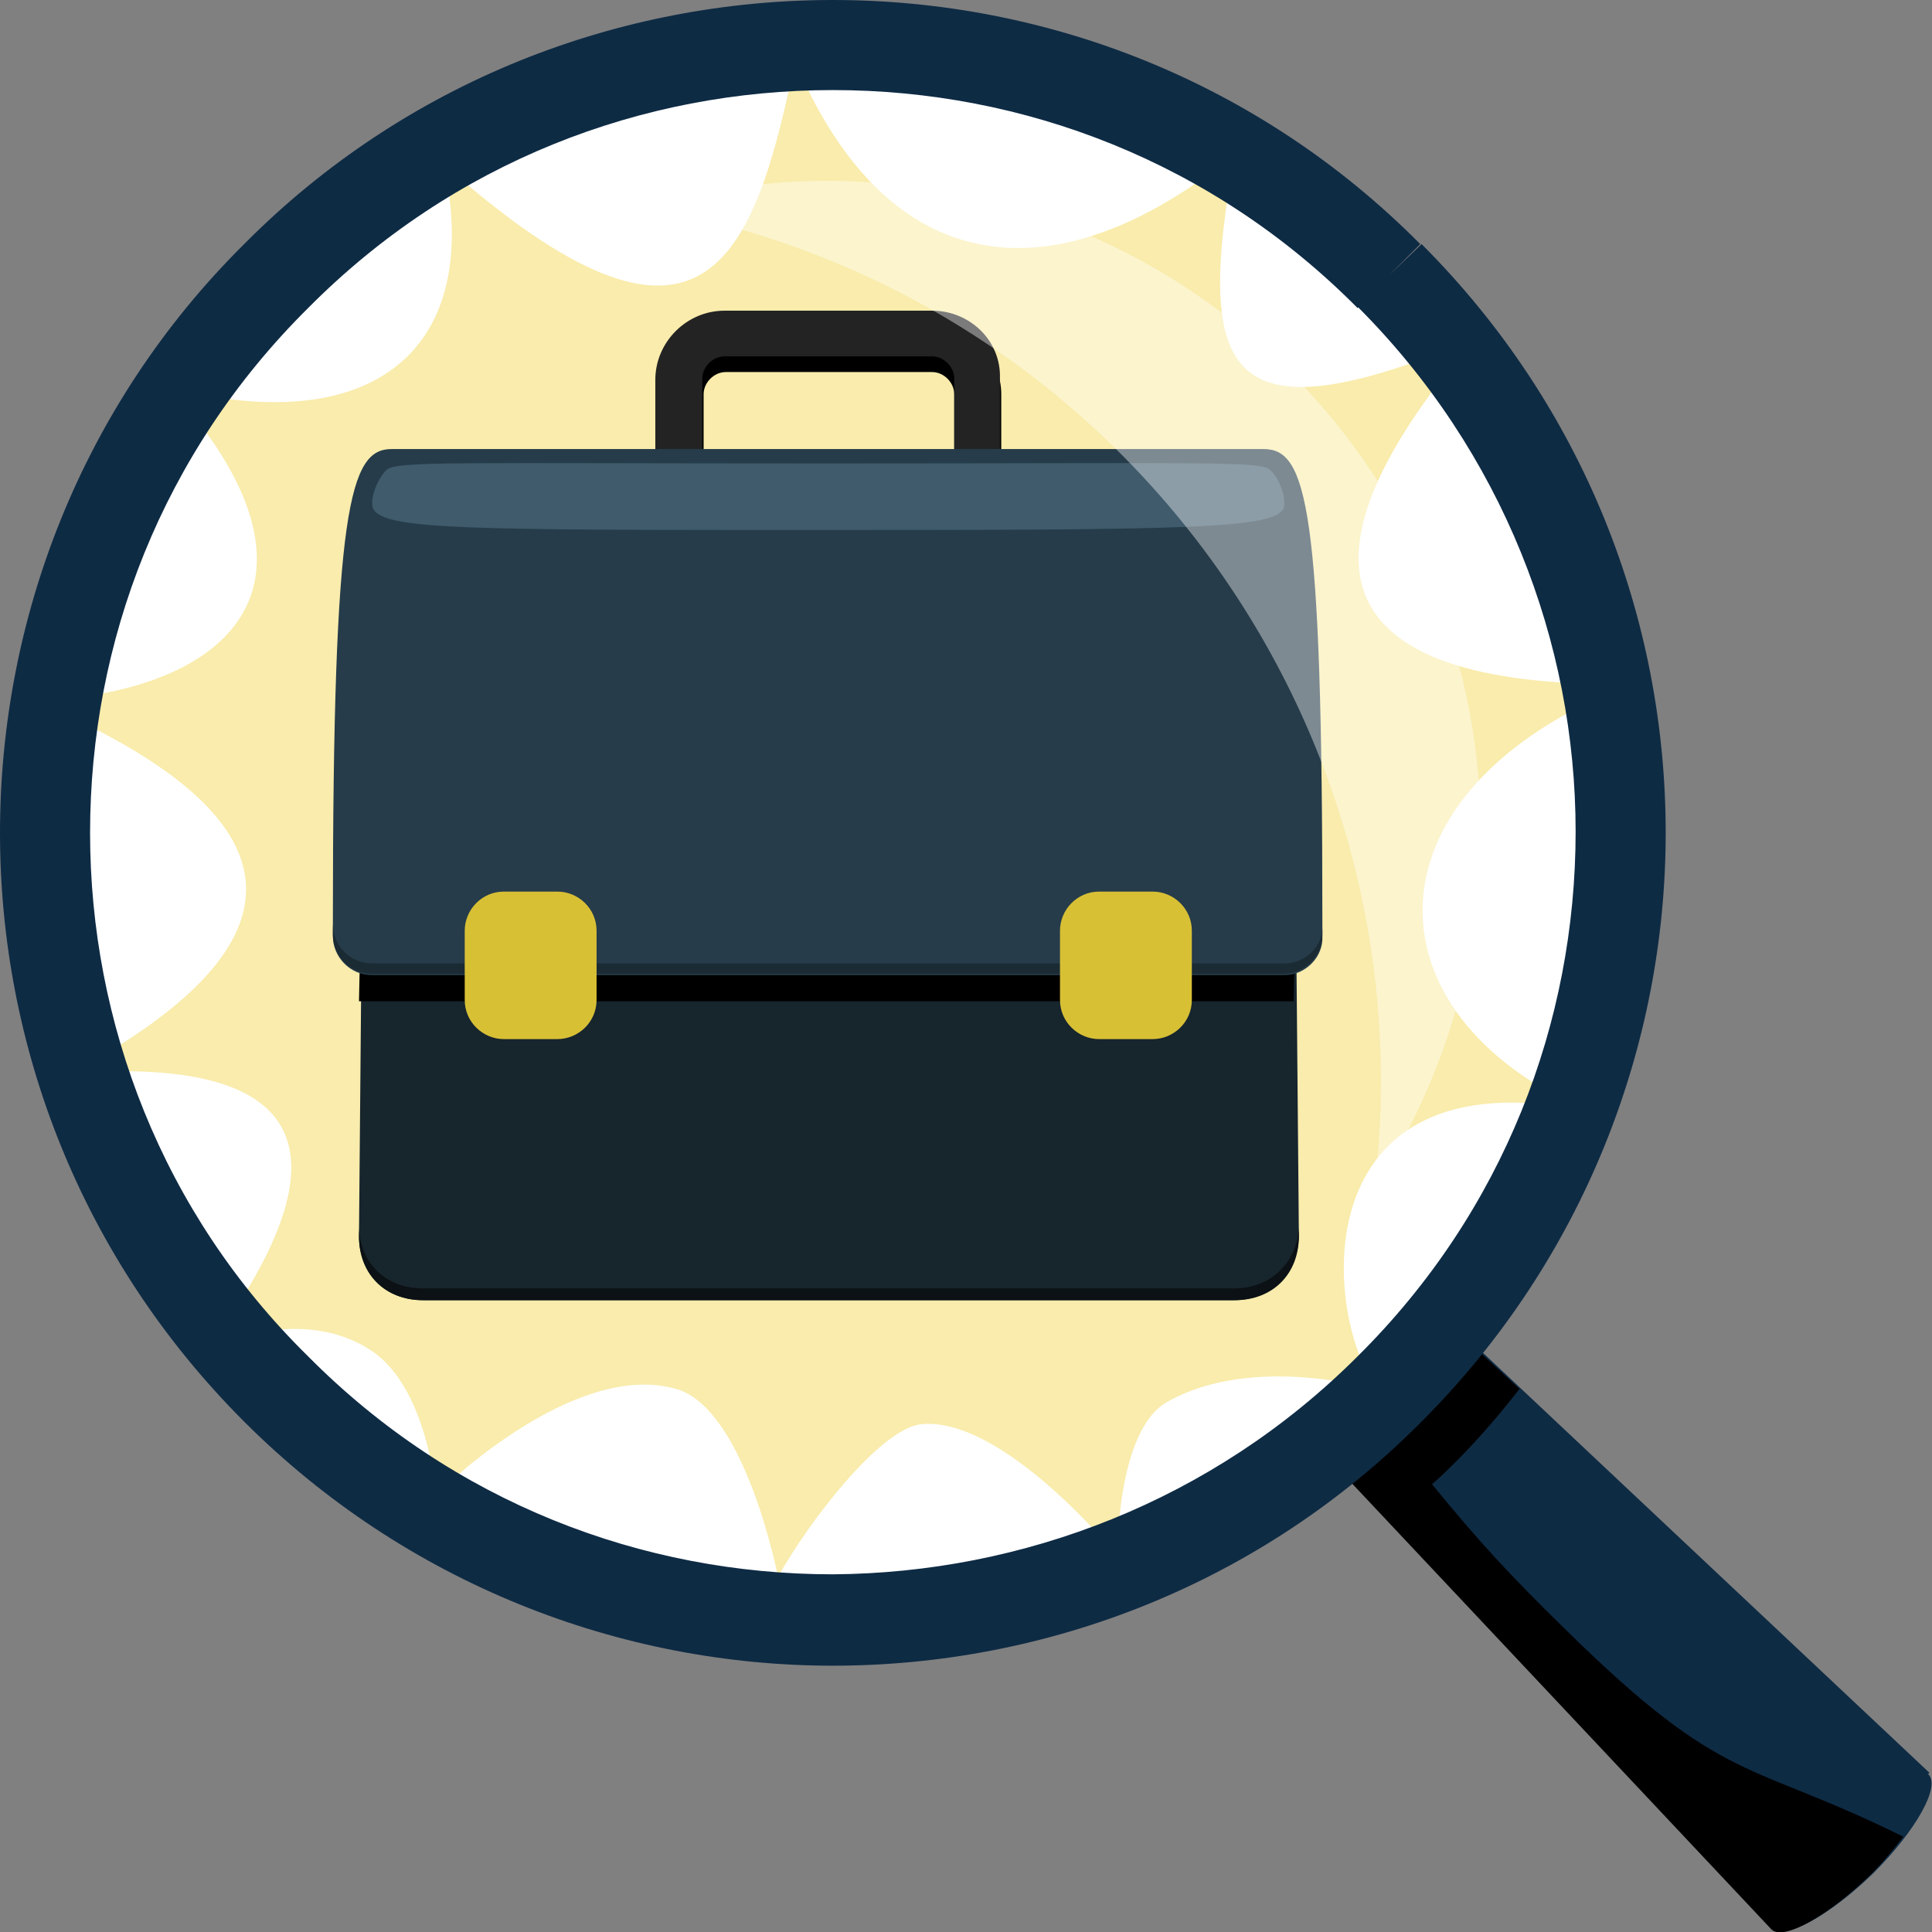 <?xml version="1.0" encoding="utf-8"?>
<svg xmlns="http://www.w3.org/2000/svg" id="Layer_1" style="enable-background:new 0 0 148 148;" version="1.1" viewBox="0 0 148 148" x="0px" y="0px">
<rect x="0" y="0" width="148" height="148" fill="#808080" stroke="none"/>
<style type="text/css">
	.st0{fill:#FFFFFF;}
	.st1{fill:#F9ECAC;}
	.st2{fill:#17252D;}
	.st3{fill:#0B1114;}
	.st4{fill:#232323;}
	.st5{fill:#263C4A;}
	.st6{fill:#1B2B34;}
	.st7{opacity:0.7;fill:#4A687B;enable-background:new    ;}
	.st8{fill:#D8C035;}
	.st9{opacity:0.4;fill:#FFFFFF;enable-background:new    ;}
	.st10{fill:#0E2B44;}
</style>
<circle class="st0" cx="64.5" cy="64.3" r="59.7"/>
<g>
	<path class="st1" d="M124.9,52.4c-20.8,8.1-20.5,25.3-3.3,32.7c-22.2-4.5-20.2,16.2-16,21.4c0,0-9.5-2.9-16.2,0.9&#xA;		c-3.9,2.2-3.8,11.8-3.8,11.8s-8.7-10.7-15-10.1c-3.2,0.3-8.8,7.7-11,11.7c0,0-2.5-12.9-7.8-14.4c-8-2.3-18.4,8.1-18.4,8.1&#xA;		s-0.6-8.1-4.9-11c-5.5-3.7-12.6-0.2-12.6-0.2C24.8,91.3,27,80.7,5.5,82.2c15.7-8.5,20.8-18.4-2.8-28.5c15.4-0.7,23.6-9.3,10.3-24&#xA;		c15.8,4,24-3.1,21-17.1c19.8,17.5,23.7,7.6,26.9-7.9C68,21.5,80.8,23,94.6,11.8c-3.2,17.5-0.4,21.9,18.3,14.2&#xA;		C97.2,44.4,103.2,52.7,124.9,52.4z"/>
	<g>
		<g>
			<g>
				<path d="M71.4,28.5c0.9,0,1.7,0.8,1.7,1.7v12.4c0,0.9-0.8,1.7-1.7,1.7H55.6c-0.9,0-1.7-0.8-1.7-1.7V30.2c0-0.9,0.8-1.7,1.7-1.7&#xA;					H71.4 M71.4,25H55.6c-2.9,0-5.3,2.4-5.3,5.3v12.4c0,2.9,2.4,5.3,5.3,5.3h15.8c2.9,0,5.3-2.4,5.3-5.3V30.2&#xA;					C76.7,27.3,74.3,25,71.4,25z"/>
			</g>
			<path class="st2" d="M94.5,99.6H32.4c-2.9,0-4.9-2-4.9-4.9L27.7,72c0-2.9,2.2-5.3,5.1-5.3h61.4c2.9,0,5.1,2.4,5.1,5.3l0.2,22.7&#xA;				C99.4,97.6,97.4,99.6,94.5,99.6z"/>
			<path d="M32.7,66.7c-2.9,0-5.1,2.4-5.1,5.3l-0.1,4.7h71.6L99.2,72c0-2.9-2.2-5.3-5.1-5.3H32.7z"/>
			<path class="st3" d="M94.5,98.7H32.4c-2.8,0-4.8-1.9-4.9-4.6l0,0.6c0,2.9,2,4.9,4.9,4.9h62.2c2.9,0,4.9-2,4.9-4.9l0-0.6&#xA;				C99.3,96.8,97.3,98.7,94.5,98.7z"/>
			<g>
				<path class="st4" d="M71.4,27.3c0.9,0,1.7,0.8,1.7,1.7v12.4c0,0.9-0.8,1.7-1.7,1.7H55.5c-0.9,0-1.7-0.8-1.7-1.7V29&#xA;					c0-0.9,0.8-1.7,1.7-1.7H71.4 M71.4,23.8H55.5c-2.9,0-5.3,2.4-5.3,5.3v12.4c0,2.9,2.4,5.3,5.3,5.3h15.8c2.9,0,5.3-2.4,5.3-5.3V29&#xA;					C76.7,26.1,74.3,23.8,71.4,23.8z"/>
			</g>
			<path class="st5" d="M98.4,74.7H28.5c-1.7,0-3-1.4-3-3v-1.1c0-31.9,1.3-36.2,4.5-36.2h66.8c3.3,0,4.5,4.3,4.5,36.2v1.1&#xA;				C101.4,73.3,100,74.7,98.4,74.7z"/>
			<path class="st6" d="M98.4,73.8H28.5c-1.7,0-3-1.4-3-3v0.8c0,1.7,1.4,3,3,3h69.8c1.7,0,3-1.4,3-3v-0.8&#xA;				C101.4,72.5,100,73.8,98.4,73.8z"/>
			<path class="st7" d="M63.4,40.6c27.5,0,34-0.1,34.9-1.6c0.3-0.6-0.2-2.3-1-3c-0.7-0.7-4.7-0.5-33.9-0.5h0.1&#xA;				c-29.1,0-33.1-0.2-33.9,0.5c-0.8,0.8-1.3,2.4-1,3C29.5,40.6,36,40.6,63.4,40.6"/>
		</g>
		<g>
			<g>
				<path class="st8" d="M42.7,79.6h-4.1c-1.6,0-3-1.3-3-3v-5.3c0-1.6,1.3-3,3-3h4.1c1.6,0,3,1.3,3,3v5.3&#xA;					C45.7,78.3,44.3,79.6,42.7,79.6z"/>
			</g>
			<g>
				<path class="st8" d="M88.3,79.6h-4.1c-1.6,0-3-1.3-3-3v-5.3c0-1.6,1.3-3,3-3h4.1c1.6,0,3,1.3,3,3v5.3&#xA;					C91.3,78.3,89.9,79.6,88.3,79.6z"/>
			</g>
		</g>
	</g>
	<path class="st9" d="M105.3,91c3.8-5.9,6.5-12.6,7.6-20c4-27.3-14.9-52.6-42.2-56.6c-7.4-1.1-14.6-0.5-21.3,1.5&#xA;		C85,22,109.6,55,105.3,91z"/>
</g>
<path class="st10" d="M109.1,99.4l-9.6,9.6l36.4,38.7c0.9,0.9,4.3-1,7.6-4.2c3.3-3.3,5.2-6.7,4.2-7.6l0.1-0.1L109.1,99.4z"/>
<path d="M120,124.9c-4.4-4.3-6.7-6.8-10.3-11.2c0.7-0.6,1.3-1.2,1.9-1.8c1.7-1.7,3.4-3.7,4.8-5.5l-6.8-6.3c-1.4,1.8-2.9,3.5-4.5,5.1&#xA;	c-0.4,0.4-0.9,0.9-1.4,1.3c-0.2-0.3-0.5-0.7-0.8-1l-3.6,3.6l36.4,38.7c0.9,0.9,4.3-1,7.6-4.2c1-1,1.8-2,2.5-2.9&#xA;	C133.9,134.8,132.2,136.9,120,124.9z"/>
<path class="st10" d="M106.4,21.1l-2.4,2.4c11.1,11.1,16.7,25.7,16.7,40.2c0,14.6-5.5,29.1-16.7,40.2&#xA;	c-11.1,11.1-25.7,16.6-40.2,16.7c-14.6,0-29.1-5.5-40.2-16.7C12.4,92.9,6.9,78.3,6.9,63.8c0-14.6,5.5-29.1,16.7-40.2&#xA;	C34.7,12.4,49.2,6.9,63.8,6.9c14.6,0,29.1,5.5,40.2,16.7L106.4,21.1l2.4-2.4C96.4,6.2,80.1,0,63.8,0C47.5,0,31.1,6.2,18.7,18.7&#xA;	C6.2,31.1,0,47.5,0,63.8c0,16.3,6.2,32.6,18.7,45.1c12.4,12.4,28.8,18.7,45.1,18.7c16.3,0,32.7-6.2,45.1-18.7&#xA;	c12.4-12.4,18.7-28.8,18.7-45.1c0-16.3-6.2-32.6-18.7-45.1L106.4,21.1"/>
</svg>